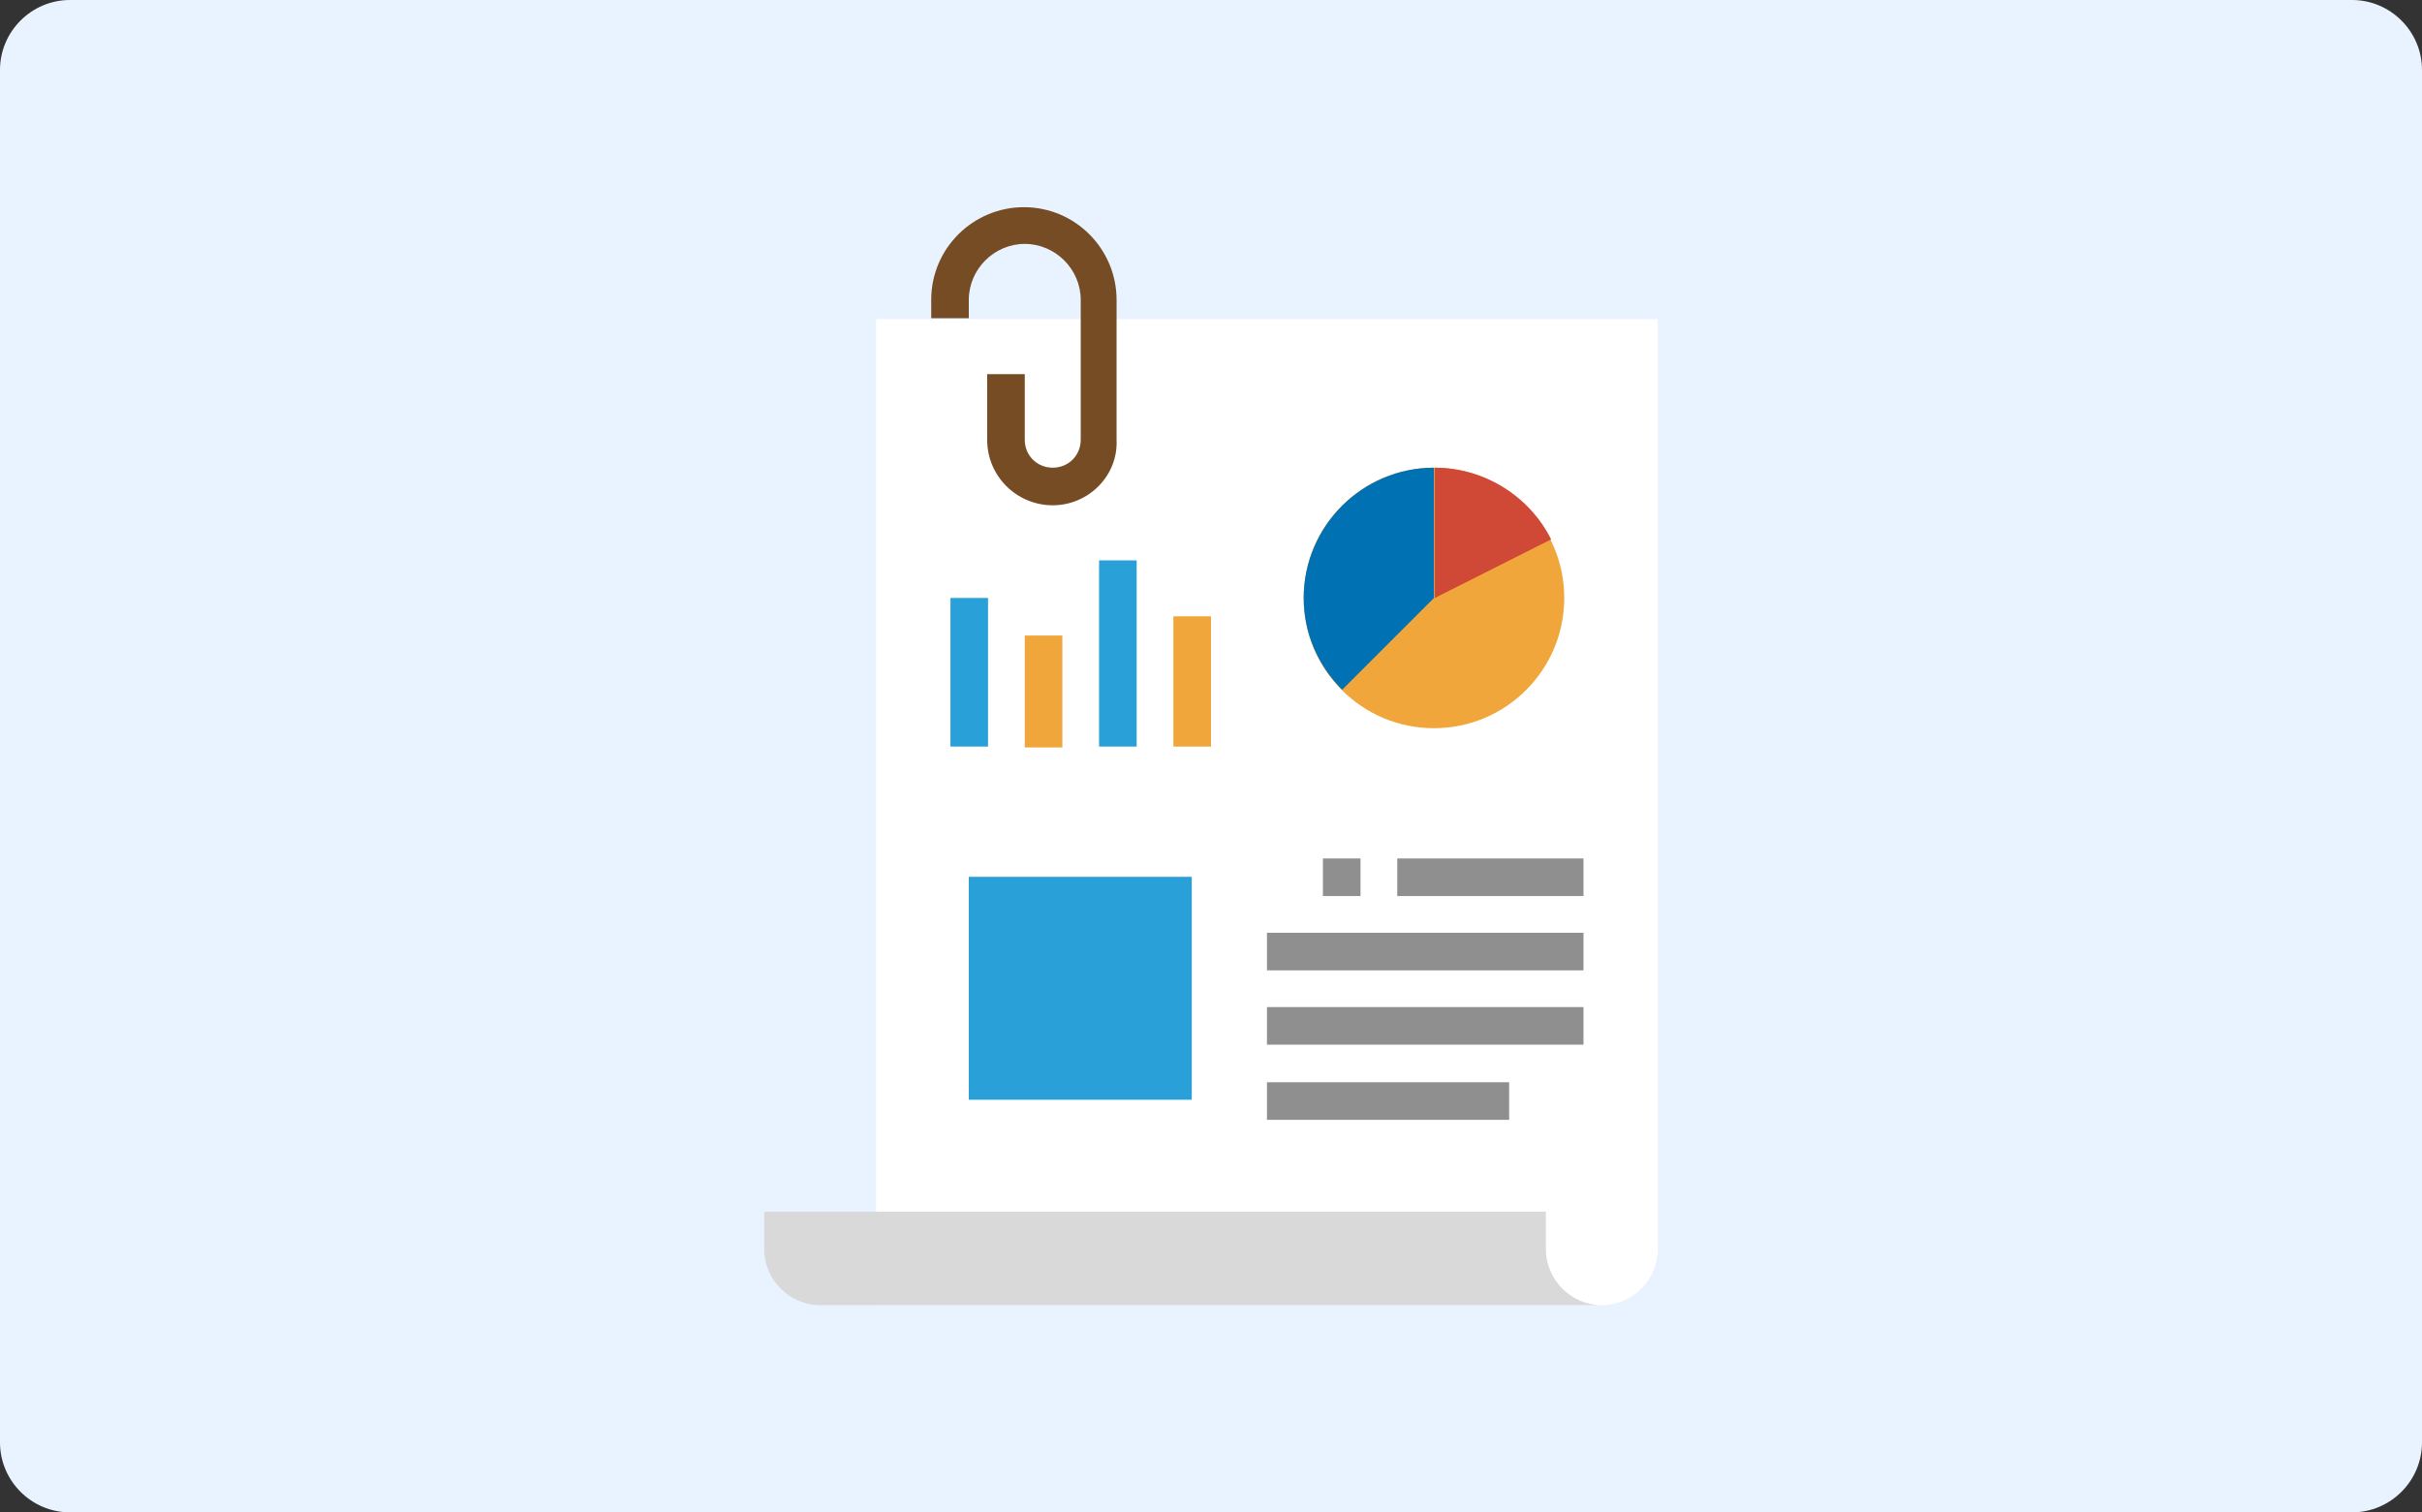 <?xml version="1.0" encoding="utf-8"?>
<!-- Generator: Adobe Illustrator 26.0.1, SVG Export Plug-In . SVG Version: 6.00 Build 0)  -->
<svg version="1.1" id="レイヤー_1" xmlns="http://www.w3.org/2000/svg" xmlns:xlink="http://www.w3.org/1999/xlink" x="0px"
	 y="0px" viewBox="0 0 277 173" style="enable-background:new 0 0 277 173;" xml:space="preserve">
<rect x="0" y="0" width="277" height="173" fill="#333333" stroke="none"/>
<style type="text/css">
	.st0{fill:#E9F3FF;}
	.st1{fill:#FFFFFF;}
	.st2{fill:#754C24;}
	.st3{fill:#8F8F8F;}
	.st4{fill:#F1A63B;}
	.st5{fill:#29A1D8;}
	.st6{fill:#D04836;}
	.st7{fill:#0071B2;}
	.st8{fill:#D9D9D9;}
</style>
<g>
	<path class="st0" d="M277,165c0,4.4-3.6,8-8,8H8c-4.4,0-8-3.6-8-8V8c0-4.4,3.6-8,8-8h261c4.4,0,8,3.6,8,8V165z"/>
</g>
<g>
	<path class="st1" d="M100.2,149.3V36.5l0,0h89.4l0,0v106.4c0,3.5-2.9,6.4-6.4,6.4H100.2L100.2,149.3z"/>
	<path class="st2" d="M120.4,57.8c-4.1,0-7.5-3.3-7.5-7.5v-7.5h4.3v7.5c0,1.8,1.4,3.2,3.2,3.2s3.2-1.4,3.2-3.2l0,0v-16
		c0-3.5-2.9-6.4-6.4-6.4c-3.5,0-6.4,2.9-6.4,6.4v2.1h-4.3v-2.1c0-5.9,4.8-10.6,10.6-10.6c5.9,0,10.6,4.8,10.6,10.6v16
		C127.9,54.4,124.5,57.8,120.4,57.8z"/>
	<g>
		<path class="st3" d="M144.9,106.7h36.2v4.3h-36.2V106.7z"/>
		<path class="st3" d="M144.9,115.2h36.2v4.3h-36.2V115.2z"/>
		<path class="st3" d="M144.9,123.8h27.7v4.3h-27.7V123.8z"/>
		<path class="st3" d="M159.8,98.2h21.3v4.3h-21.3V98.2z"/>
	</g>
	<circle class="st4" cx="164" cy="68.4" r="14.9"/>
	<path class="st5" d="M108.7,68.4h4.3v17h-4.3V68.4z"/>
	<path class="st4" d="M117.2,72.7h4.3v12.8h-4.3V72.7z"/>
	<path class="st5" d="M125.7,64.1h4.3v21.3h-4.3V64.1z"/>
	<path class="st4" d="M134.2,70.5h4.3v14.9h-4.3V70.5z"/>
	<path class="st5" d="M110.8,100.3h25.5v25.5h-25.5V100.3z"/>
	<path class="st3" d="M151.3,98.2h4.3v4.3h-4.3V98.2z"/>
	<path class="st6" d="M177.4,61.7c-2.5-5-7.7-8.2-13.3-8.2v14.9L177.4,61.7z"/>
	<g>
		<path class="st7" d="M164,53.5c-8.2,0-14.9,6.7-14.9,14.9c0,4,1.6,7.7,4.4,10.5L164,68.4V53.5z"/>
		<path class="st8" d="M183.2,149.3c-3.5,0-6.4-2.9-6.4-6.4l0,0v-4.3H87.4v4.3c0,3.5,2.9,6.4,6.4,6.4l0,0L183.2,149.3L183.2,149.3z"
			/>
	</g>
</g>
</svg>
